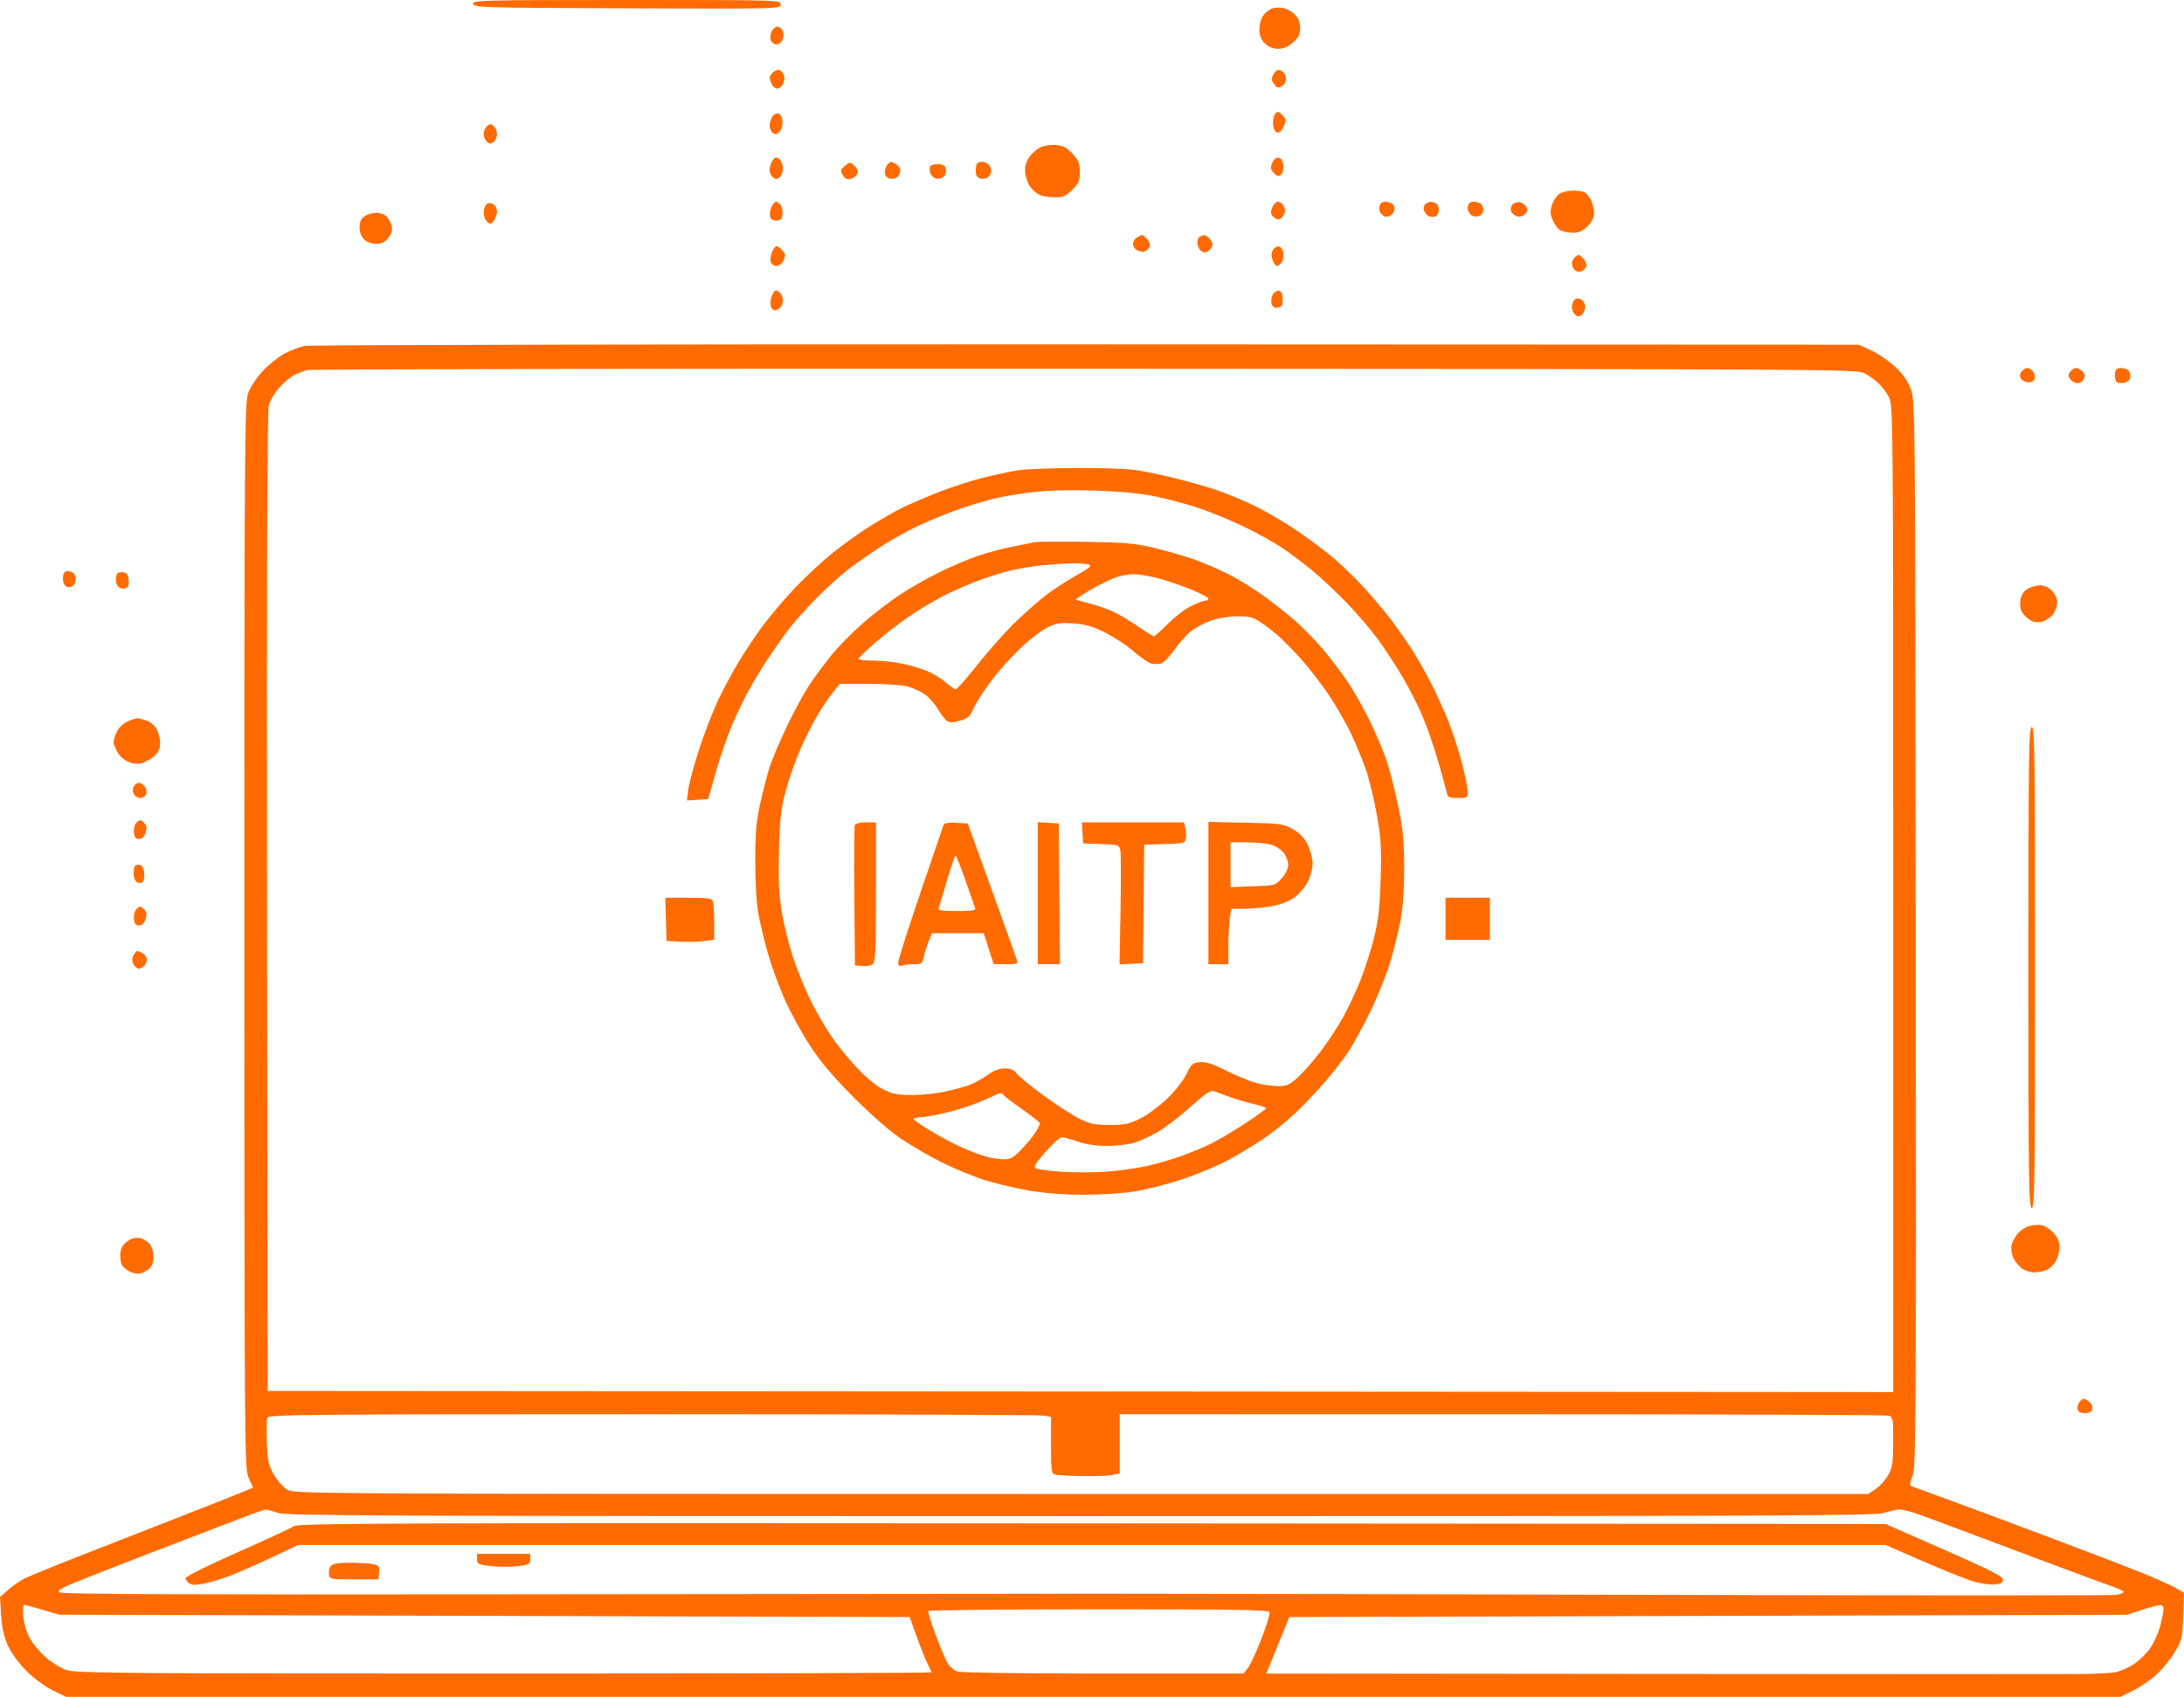 <?xml version="1.0" encoding="UTF-8"?> <svg xmlns="http://www.w3.org/2000/svg" width="682" height="530" viewBox="0 0 682 530" fill="none"><path fill-rule="evenodd" clip-rule="evenodd" d="M147.717 1.212C147.937 2.35 150.864 2.434 195.867 2.601C243.434 2.778 243.783 2.769 243.783 1.39C243.783 0.012 243.376 0 195.634 0C150.15 0 147.497 0.067 147.717 1.212ZM396.975 2.738C396.16 3.081 394.992 4.077 394.38 4.951C393.768 5.825 393.268 7.73 393.268 9.186C393.268 11.074 393.756 12.32 394.967 13.532C396.128 14.695 397.438 15.232 399.108 15.232C400.821 15.232 402.216 14.637 403.776 13.243C405.513 11.69 406.002 10.698 406.002 8.723C406.002 6.962 405.487 5.679 404.306 4.498C403.373 3.566 401.677 2.648 400.535 2.458C399.393 2.267 397.791 2.393 396.975 2.738ZM241 9.719C240.585 10.495 240.439 11.742 240.677 12.489C240.914 13.236 241.719 13.847 242.468 13.847C243.242 13.847 244.08 13.177 244.415 12.289C244.75 11.402 244.73 10.21 244.369 9.52C244.019 8.854 243.288 8.308 242.744 8.308C242.2 8.308 241.416 8.943 241 9.719ZM241.38 22.581C240.798 23.163 240.322 23.949 240.322 24.327C240.322 24.706 240.645 25.619 241.038 26.355C241.433 27.092 242.2 27.694 242.744 27.694C243.288 27.694 244.073 27.059 244.488 26.283C244.904 25.507 245.059 24.29 244.832 23.578C244.607 22.866 243.976 22.112 243.43 21.903C242.885 21.693 241.962 21.998 241.38 22.581ZM397.836 22.958C397.258 23.783 396.978 24.797 397.211 25.211C397.445 25.625 397.932 26.346 398.293 26.814C398.762 27.422 399.325 27.464 400.261 26.963C400.996 26.57 401.573 25.521 401.573 24.579C401.573 23.623 400.993 22.586 400.229 22.178C399.149 21.599 398.681 21.752 397.836 22.958ZM398.181 35.573C397.711 36.14 397.425 37.635 397.546 38.894C397.684 40.329 398.182 41.263 398.881 41.395C399.581 41.528 400.326 40.806 400.888 39.447C401.685 37.522 401.633 37.139 400.409 35.915C399.208 34.714 398.93 34.671 398.181 35.573ZM241.061 36.608C240.654 37.367 240.322 38.594 240.322 39.334C240.322 40.074 240.756 41.04 241.287 41.48C242.033 42.1 242.512 42.021 243.4 41.132C244.105 40.428 244.468 39.149 244.339 37.826C244.206 36.464 243.699 35.587 242.964 35.447C242.324 35.326 241.468 35.848 241.061 36.608ZM151.877 39.603C151.42 40.06 151.046 41.112 151.046 41.942C151.046 42.77 151.513 43.837 152.084 44.311C152.913 44.998 153.332 44.998 154.16 44.311C154.731 43.837 155.199 42.77 155.199 41.942C155.199 41.112 154.825 40.06 154.368 39.603C153.911 39.146 153.351 38.772 153.122 38.772C152.894 38.772 152.333 39.146 151.877 39.603ZM324.941 45.993C323.711 46.548 322.06 48.032 321.271 49.291C320.264 50.899 319.929 52.338 320.146 54.123C320.316 55.521 321.033 57.447 321.739 58.403C322.446 59.359 323.739 60.473 324.613 60.88C325.487 61.287 327.621 61.62 329.354 61.62C332.015 61.62 332.871 61.254 334.858 59.266C336.854 57.269 337.211 56.427 337.211 53.717C337.211 51.077 336.82 50.095 334.961 48.066C333.288 46.24 332.003 45.53 329.944 45.297C328.339 45.117 326.236 45.409 324.941 45.993ZM241.038 50.496C240.645 51.233 240.322 52.441 240.322 53.181C240.322 53.922 240.789 54.914 241.36 55.389C242.189 56.076 242.608 56.076 243.436 55.389C244.007 54.914 244.475 53.692 244.475 52.673C244.475 51.653 244.101 50.445 243.644 49.988C243.187 49.531 242.576 49.157 242.284 49.157C241.994 49.157 241.433 49.76 241.038 50.496ZM397.318 50.836C396.641 52.323 396.714 52.84 397.762 53.998C398.742 55.083 399.225 55.209 399.983 54.58C400.534 54.122 400.861 52.857 400.743 51.645C400.609 50.278 400.104 49.433 399.331 49.287C398.578 49.144 397.825 49.724 397.318 50.836ZM263.879 51.766C262.5 52.883 262.397 53.269 263.115 54.612C263.65 55.612 264.459 56.089 265.386 55.95C266.178 55.832 267.164 55.194 267.578 54.533C268.171 53.586 268.028 53.027 266.903 51.902C265.504 50.502 265.443 50.499 263.879 51.766ZM277.14 51.373C276.683 51.83 276.309 52.9 276.309 53.75C276.309 54.699 276.856 55.469 277.727 55.745C278.506 55.993 279.596 55.82 280.149 55.361C280.702 54.902 281.154 53.953 281.154 53.251C281.154 52.549 280.552 51.653 279.815 51.259C279.079 50.865 278.363 50.542 278.224 50.542C278.085 50.542 277.597 50.916 277.14 51.373ZM305.146 51.004C304.892 51.257 304.684 52.327 304.684 53.38C304.684 54.703 305.123 55.435 306.101 55.745C306.881 55.993 307.971 55.82 308.524 55.361C309.077 54.902 309.528 54.004 309.528 53.366C309.528 52.727 309.155 51.83 308.698 51.373C308.241 50.916 307.359 50.542 306.737 50.542C306.115 50.542 305.399 50.75 305.146 51.004ZM290.493 51.933C290.256 52.317 290.249 53.223 290.479 53.946C290.708 54.669 291.351 55.436 291.907 55.649C292.464 55.863 293.362 55.868 293.904 55.659C294.445 55.452 295.058 54.838 295.266 54.297C295.474 53.755 295.464 52.844 295.246 52.273C295.021 51.688 293.991 51.234 292.886 51.234C291.807 51.234 290.73 51.549 290.493 51.933ZM486.903 60.583C486.087 61.156 485.067 62.687 484.639 63.986C484.022 65.857 484.071 66.851 484.874 68.775C485.431 70.109 486.516 71.538 487.285 71.95C488.053 72.361 489.816 72.698 491.203 72.698C493.066 72.698 494.251 72.17 495.747 70.674C497.12 69.3 497.77 67.955 497.77 66.485C497.77 65.295 497.314 63.439 496.757 62.362C496.2 61.284 495.241 60.209 494.624 59.973C494.008 59.737 492.353 59.543 490.946 59.543C489.539 59.543 487.72 60.011 486.903 60.583ZM151.844 63.868C151.405 64.307 151.046 65.501 151.046 66.52C151.046 67.54 151.547 68.79 152.159 69.298C153.105 70.083 153.417 70.024 154.235 68.904C154.765 68.179 155.199 66.878 155.199 66.012C155.199 65.147 154.623 64.13 153.92 63.754C153.041 63.283 152.394 63.318 151.844 63.868ZM240.995 64.425C240.578 65.206 240.333 66.53 240.452 67.368C240.609 68.471 241.143 68.89 242.398 68.89C243.78 68.89 244.174 68.498 244.351 66.944C244.474 65.874 244.203 64.549 243.748 64.002C243.293 63.453 242.659 63.005 242.338 63.005C242.017 63.005 241.413 63.644 240.995 64.425ZM397.304 64.715C396.708 66.022 396.732 66.675 397.403 67.484C397.887 68.067 398.7 68.543 399.211 68.543C399.722 68.543 400.473 67.92 400.881 67.159C401.407 66.175 401.407 65.373 400.881 64.389C400.473 63.628 399.677 63.005 399.111 63.005C398.546 63.005 397.733 63.775 397.304 64.715ZM430.89 64.043C430.671 64.614 430.673 65.556 430.895 66.136C431.118 66.716 431.779 67.373 432.363 67.598C432.947 67.823 433.889 67.621 434.455 67.151C435.021 66.682 435.484 65.745 435.484 65.071C435.484 64.397 434.991 63.656 434.389 63.425C433.787 63.194 432.843 63.005 432.291 63.005C431.74 63.005 431.109 63.472 430.89 64.043ZM445.278 63.617C444.764 63.943 444.453 64.761 444.586 65.437C444.718 66.112 445.329 66.981 445.944 67.368C446.558 67.755 447.57 67.876 448.193 67.637C448.816 67.398 449.325 66.447 449.325 65.523C449.325 64.6 448.832 63.656 448.23 63.425C447.628 63.194 446.928 63.009 446.673 63.015C446.419 63.021 445.791 63.292 445.278 63.617ZM458.784 63.466C458.53 63.72 458.322 64.461 458.322 65.112C458.322 65.764 458.774 66.672 459.327 67.131C459.88 67.59 460.97 67.763 461.749 67.515C462.643 67.232 463.166 66.47 463.166 65.456C463.166 64.57 462.674 63.656 462.072 63.425C461.469 63.194 460.587 63.005 460.111 63.005C459.635 63.005 459.037 63.212 458.784 63.466ZM472.264 63.922C471.814 64.463 471.637 65.401 471.869 66.006C472.101 66.611 472.92 67.305 473.688 67.55C474.554 67.824 475.513 67.566 476.208 66.871C477.067 66.011 477.154 65.467 476.579 64.549C476.166 63.89 475.21 63.258 474.454 63.144C473.698 63.031 472.713 63.38 472.264 63.922ZM113.829 67.544C112.746 68.303 112.291 69.327 112.291 71.006C112.291 72.467 112.826 73.926 113.675 74.775C114.52 75.621 115.981 76.159 117.431 76.159C119.185 76.159 120.186 75.671 121.276 74.285C122.312 72.968 122.62 71.888 122.311 70.65C122.069 69.682 121.38 68.344 120.78 67.678C120.18 67.012 118.716 66.466 117.528 66.466C116.339 66.466 114.675 66.952 113.829 67.544ZM355.032 74.138C354.365 74.526 353.82 75.44 353.82 76.17C353.82 76.899 354.42 77.817 355.155 78.209C355.888 78.603 356.954 78.745 357.523 78.527C358.093 78.308 358.745 77.641 358.974 77.044C359.203 76.447 358.868 75.381 358.228 74.674C357.589 73.968 356.881 73.4 356.654 73.411C356.428 73.422 355.698 73.749 355.032 74.138ZM374.755 73.848C374.28 74.041 373.89 74.912 373.89 75.786C373.89 76.66 374.384 77.784 374.987 78.285C375.781 78.944 376.4 78.995 377.236 78.468C377.87 78.069 378.482 77.268 378.596 76.688C378.711 76.109 378.299 75.13 377.682 74.512C377.065 73.895 376.348 73.415 376.09 73.445C375.832 73.474 375.232 73.656 374.755 73.848ZM241.104 78.662C240.65 79.658 240.465 81.06 240.693 81.778C240.922 82.496 241.699 83.083 242.421 83.083C243.143 83.083 244.056 82.481 244.45 81.744C244.844 81.007 245.167 80.095 245.167 79.716C245.167 79.337 244.677 78.538 244.079 77.939C243.481 77.341 242.753 76.852 242.46 76.852C242.168 76.852 241.558 77.667 241.104 78.662ZM397.467 78.149C396.971 79.076 396.95 80.114 397.403 81.307C397.775 82.284 398.36 83.083 398.703 83.083C399.046 83.083 399.699 82.634 400.154 82.086C400.609 81.538 400.88 80.217 400.758 79.15C400.625 78 400.06 77.12 399.37 76.989C398.73 76.868 397.874 77.39 397.467 78.149ZM491.679 80.452C491.223 80.909 490.849 81.806 490.849 82.445C490.849 83.083 491.277 83.961 491.799 84.395C492.322 84.829 493.232 84.999 493.822 84.772C494.412 84.546 495.082 83.872 495.311 83.275C495.54 82.679 495.204 81.612 494.565 80.906C493.926 80.199 493.202 79.621 492.956 79.621C492.711 79.621 492.136 79.995 491.679 80.452ZM240.98 92.521C240.598 93.524 240.472 94.926 240.697 95.637C240.923 96.348 241.491 96.93 241.96 96.93C242.43 96.93 243.187 96.556 243.644 96.099C244.101 95.642 244.475 94.614 244.475 93.814C244.475 93.015 244.101 91.987 243.644 91.53C243.187 91.073 242.557 90.699 242.243 90.699C241.929 90.699 241.36 91.519 240.98 92.521ZM397.429 92.068C397.001 92.867 396.852 94.15 397.095 94.919C397.395 95.863 398.027 96.249 399.037 96.105C400.245 95.933 400.535 95.425 400.535 93.478C400.535 91.766 400.196 90.999 399.37 90.839C398.73 90.716 397.856 91.269 397.429 92.068ZM491.647 93.639C491.208 94.078 490.849 95.116 490.849 95.946C490.849 96.774 491.316 97.841 491.887 98.315C492.715 99.002 493.135 99.002 493.963 98.315C494.534 97.841 495.001 96.723 495.001 95.831C495.001 94.939 494.426 93.902 493.723 93.525C492.844 93.054 492.196 93.09 491.647 93.639ZM95.143 108.049C93.515 108.371 90.606 109.493 88.68 110.542C86.753 111.591 83.68 114.087 81.852 116.089C79.975 118.143 78.043 121.15 77.415 122.993C76.406 125.954 76.305 141.635 76.319 292.471C76.334 455.781 76.357 458.739 77.683 461.662L79.034 464.638L76.111 465.888C74.504 466.576 64.625 470.472 54.157 474.548C43.69 478.622 29.52 484.165 22.669 486.865C15.817 489.564 9.052 492.354 7.636 493.063C6.219 493.772 3.921 495.352 2.53 496.574L0 498.796L0.354 504.467C0.607 508.524 1.215 511.248 2.494 514.042C3.548 516.343 5.925 519.588 8.285 521.943C10.526 524.181 14.115 526.833 16.44 527.969L20.592 530H341.363H662.134L666.074 528.065C668.24 527 671.51 524.775 673.34 523.121C675.17 521.467 677.755 518.304 679.084 516.093C681.368 512.292 681.513 511.676 681.75 504.761L682 497.447L679.266 495.91C677.763 495.065 672.982 492.94 668.641 491.188C664.301 489.435 650.785 484.252 638.604 479.67C626.424 475.088 612.254 469.808 607.115 467.938C601.977 466.068 597.393 464.403 596.928 464.238C596.29 464.012 596.366 463.21 597.238 460.967C598.308 458.216 598.383 445.608 598.239 291.635C598.085 126.985 598.069 125.237 596.695 121.562C595.749 119.032 594.204 116.817 591.846 114.611C589.943 112.83 586.605 110.538 584.428 109.517L580.471 107.662L339.287 107.562C206.636 107.507 96.771 107.726 95.143 108.049ZM582.201 116.568C583.533 117.278 585.509 118.68 586.59 119.684C587.671 120.688 589.151 122.665 589.878 124.077C591.165 126.582 591.198 130.47 591.198 280.725V434.803L337.384 434.628L83.57 434.455L83.396 281.869C83.275 176.397 83.447 128.446 83.952 126.569C84.353 125.075 85.81 122.605 87.189 121.079C88.567 119.552 90.653 117.804 91.823 117.194C92.993 116.584 94.885 115.856 96.027 115.576C97.169 115.297 206.48 115.116 338.941 115.173C572.493 115.274 579.852 115.316 582.201 116.568ZM631.289 116.028C630.63 116.824 630.579 117.441 631.107 118.278C631.507 118.912 632.575 119.432 633.479 119.432C634.513 119.432 635.214 118.969 635.365 118.187C635.496 117.502 635.229 116.49 634.77 115.937C634.311 115.384 633.545 114.931 633.068 114.931C632.59 114.931 631.79 115.425 631.289 116.028ZM646.515 116.028C645.857 116.821 645.805 117.445 646.328 118.278C646.725 118.912 647.698 119.529 648.49 119.647C649.374 119.779 650.214 119.33 650.667 118.483C651.234 117.424 651.153 116.853 650.319 116.018C649.721 115.42 648.825 114.931 648.328 114.931C647.832 114.931 647.015 115.425 646.515 116.028ZM660.866 115.393C660.612 115.647 660.404 116.563 660.404 117.429C660.404 118.296 660.734 119.207 661.136 119.456C661.538 119.705 662.628 119.717 663.558 119.484C664.757 119.183 665.249 118.581 665.249 117.416C665.249 116.511 664.756 115.583 664.154 115.352C663.552 115.12 662.669 114.931 662.193 114.931C661.717 114.931 661.119 115.139 660.866 115.393ZM318.179 146.858C315.895 147.189 310.807 148.265 306.872 149.249C302.937 150.233 296.387 152.377 292.316 154.014C288.245 155.65 283.213 157.852 281.135 158.906C279.056 159.96 274.871 162.363 271.834 164.248C268.797 166.132 263.617 169.824 260.322 172.453C257.028 175.081 251.721 179.976 248.53 183.332C245.339 186.686 240.87 191.901 238.598 194.92C236.327 197.94 232.774 203.22 230.703 206.655C228.631 210.09 225.603 215.773 223.972 219.284C222.342 222.796 219.73 229.65 218.167 234.516C216.605 239.383 215.144 244.863 214.92 246.695L214.513 250.026L217.828 249.81L221.143 249.595L223.45 241.458C224.72 236.982 226.873 230.625 228.237 227.33C229.6 224.035 232.001 218.973 233.571 216.081C235.141 213.189 237.978 208.486 239.874 205.63C241.771 202.774 244.718 198.61 246.422 196.378C248.127 194.144 252.045 189.775 255.13 186.667C258.214 183.559 262.607 179.587 264.89 177.84C267.174 176.094 271.74 172.907 275.036 170.758C278.332 168.61 283.756 165.598 287.088 164.065C290.42 162.532 295.764 160.354 298.963 159.224C302.163 158.094 307.173 156.564 310.096 155.822C313.019 155.081 318.837 154.104 323.024 153.653C327.74 153.144 335.112 152.989 342.401 153.244C350.135 153.515 356.461 154.14 360.864 155.069C364.547 155.846 370.465 157.427 374.013 158.583C377.562 159.739 383.934 162.351 388.174 164.387C392.415 166.422 397.865 169.423 400.286 171.057C402.706 172.689 406.867 175.806 409.532 177.982C412.196 180.158 417.051 184.7 420.321 188.073C423.591 191.447 427.978 196.543 430.07 199.399C432.161 202.255 435.517 207.333 437.527 210.684C439.537 214.034 442.372 219.486 443.829 222.8C445.285 226.113 447.564 232.563 448.893 237.133C450.223 241.702 451.493 246.297 451.715 247.345C452.084 249.079 452.397 249.249 455.221 249.249C458.179 249.249 458.322 249.157 458.322 247.247C458.322 246.147 457.526 242.174 456.553 238.42C455.58 234.666 453.679 228.79 452.328 225.363C450.977 221.935 448.398 216.3 446.596 212.839C444.794 209.379 442.117 204.705 440.646 202.454C439.176 200.202 436.575 196.491 434.867 194.206C433.159 191.922 429.563 187.584 426.875 184.567C424.187 181.549 419.653 177.079 416.798 174.633C413.943 172.186 408.402 168.036 404.484 165.41C400.565 162.784 394.492 159.276 390.988 157.615C387.485 155.953 382.126 153.783 379.081 152.792C376.036 151.802 370.43 150.226 366.624 149.288C362.817 148.352 357.463 147.248 354.726 146.837C351.989 146.425 343.58 146.126 336.04 146.172C328.501 146.218 320.463 146.527 318.179 146.858ZM323.024 169.352C322.262 169.535 319.244 170.145 316.316 170.708C313.389 171.27 308.562 172.544 305.589 173.537C302.618 174.532 297.071 176.888 293.265 178.773C289.459 180.658 283.838 183.868 280.774 185.905C277.71 187.943 272.571 191.913 269.355 194.728C266.138 197.544 261.763 202.006 259.633 204.643C257.503 207.28 254.433 211.416 252.813 213.835C251.192 216.252 248.05 222.016 245.832 226.643C243.613 231.27 241.164 237.025 240.389 239.431C239.615 241.838 238.279 246.979 237.421 250.855C236.165 256.529 235.859 260.064 235.849 268.981C235.842 275.401 236.236 282.242 236.783 285.251C237.303 288.107 238.631 293.67 239.735 297.612C240.839 301.554 243.251 308.163 245.095 312.298C246.94 316.433 250.568 323.022 253.158 326.94C256.477 331.96 260.538 336.727 266.915 343.087C272.466 348.623 278.238 353.617 281.846 356.006C285.081 358.148 290.531 361.295 293.957 363.001C297.383 364.706 303.015 367.067 306.474 368.249C309.933 369.43 316.426 371.023 320.903 371.789C326.346 372.719 332.175 373.18 338.491 373.178C343.687 373.177 350.897 372.696 354.513 372.111C358.129 371.526 364.824 369.799 369.392 368.273C373.959 366.748 380.344 364.069 383.579 362.321C386.815 360.572 391.642 357.66 394.306 355.851C396.971 354.041 401.152 350.737 403.598 348.509C406.044 346.281 410.327 341.847 413.115 338.656C415.903 335.465 419.451 330.945 420.999 328.612C422.546 326.279 425.636 320.631 427.865 316.061C430.093 311.492 432.862 304.637 434.018 300.83C435.174 297.022 436.653 291.102 437.305 287.675C438.1 283.498 438.487 278.018 438.48 271.058C438.471 262.467 438.146 259.12 436.595 251.687C435.563 246.744 433.955 240.421 433.02 237.636C432.086 234.851 429.788 229.391 427.913 225.505C426.039 221.619 422.908 216.05 420.956 213.129C419.003 210.209 415.453 205.531 413.067 202.733C410.681 199.935 406.729 195.896 404.286 193.758C401.842 191.619 397.351 188.085 394.306 185.904C391.261 183.723 386.434 180.766 383.579 179.332C380.724 177.899 376.053 175.88 373.198 174.846C370.343 173.812 364.738 172.178 360.741 171.217C354.404 169.691 351.616 169.439 338.941 169.244C330.948 169.121 323.785 169.17 323.024 169.352ZM339.816 176.298C341.161 176.659 340.633 177.146 336.097 179.732C333.19 181.389 329.059 184.056 326.917 185.656C324.776 187.258 320.423 191.083 317.244 194.157C314.064 197.231 308.683 203.251 305.284 207.534C301.885 211.819 298.813 215.323 298.458 215.323C298.103 215.323 296.745 214.386 295.441 213.241C294.136 212.095 291.627 210.52 289.864 209.739C288.101 208.959 284.563 207.876 282.003 207.334C279.442 206.791 275.245 206.341 272.676 206.334C270.107 206.328 268.025 206.089 268.051 205.803C268.077 205.517 270.378 203.292 273.164 200.859C275.95 198.424 280.627 194.784 283.558 192.769C286.489 190.754 291.299 187.85 294.247 186.316C297.195 184.781 302.229 182.558 305.433 181.375C308.637 180.192 313.283 178.744 315.757 178.158C318.231 177.57 322.591 176.857 325.446 176.571C328.301 176.286 332.349 176.013 334.443 175.966C336.536 175.917 338.954 176.067 339.816 176.298ZM20.327 178.578C19.839 178.88 19.546 180.019 19.672 181.121C19.82 182.414 20.358 183.204 21.201 183.364C21.917 183.5 22.769 183.191 23.094 182.677C23.419 182.164 23.69 181.209 23.696 180.557C23.702 179.904 23.145 179.069 22.458 178.701C21.772 178.333 20.812 178.278 20.327 178.578ZM36.654 179.06C36.385 179.33 36.164 180.24 36.164 181.082C36.164 181.924 36.591 182.968 37.114 183.402C37.637 183.836 38.588 183.99 39.227 183.745C40.045 183.431 40.329 182.656 40.181 181.136C40.028 179.575 39.578 178.918 38.558 178.772C37.78 178.661 36.924 178.791 36.654 179.06ZM362.127 180.753C364.968 181.54 369.555 183.127 372.321 184.279C375.088 185.431 377.351 186.656 377.351 187.001C377.351 187.347 376.873 187.629 376.29 187.629C375.706 187.629 373.685 188.412 371.797 189.368C369.91 190.325 366.685 192.818 364.628 194.907C362.573 196.997 360.637 198.707 360.327 198.707C360.017 198.707 358.036 197.5 355.926 196.025C353.817 194.551 350.533 192.536 348.63 191.549C346.727 190.563 343.145 189.243 340.671 188.617C338.197 187.991 336.072 187.385 335.948 187.271C335.824 187.157 337.693 185.909 340.1 184.497C342.507 183.086 345.878 181.361 347.591 180.664C349.305 179.967 352.114 179.38 353.834 179.359C355.555 179.338 359.287 179.965 362.127 180.753ZM633.271 183.855C632.017 184.536 631.253 185.647 630.958 187.216C630.713 188.527 630.863 190.203 631.299 191.018C631.727 191.82 632.833 192.971 633.756 193.575C634.882 194.314 636.122 194.524 637.529 194.215C638.682 193.961 640.252 192.957 641.018 191.983C641.784 191.008 642.411 189.305 642.411 188.197C642.411 186.98 641.737 185.508 640.712 184.482C639.694 183.464 638.237 182.794 637.078 182.81C636.015 182.825 634.301 183.296 633.271 183.855ZM393.626 194.319C395.142 195.334 397.628 197.249 399.151 198.576C400.673 199.903 403.902 203.202 406.324 205.906C408.747 208.61 412.611 213.608 414.908 217.012C417.207 220.416 420.42 226.024 422.051 229.474C423.681 232.925 425.83 238.24 426.825 241.287C427.821 244.333 429.279 250.564 430.064 255.134C431.264 262.107 431.433 265.277 431.12 274.866C430.827 283.865 430.378 287.76 429.008 293.214C428.05 297.022 426.135 302.941 424.75 306.368C423.366 309.796 420.969 314.895 419.422 317.7C417.876 320.506 414.806 325.198 412.601 328.126C410.395 331.054 407.174 334.756 405.443 336.353C402.651 338.928 401.918 339.255 398.946 339.255C397.103 339.255 393.906 338.753 391.842 338.14C389.777 337.527 385.645 335.796 382.659 334.294C378.675 332.29 376.555 331.619 374.695 331.774C372.406 331.965 372 332.321 370.512 335.447C369.6 337.362 366.941 340.768 364.563 343.069C362.199 345.356 358.425 348.161 356.178 349.3C352.652 351.087 351.33 351.372 346.554 351.372C341.931 351.372 340.39 351.062 337.211 349.495C335.117 348.462 330.135 345.255 326.138 342.368C322.141 339.48 318.3 336.353 317.603 335.418C316.652 334.144 315.687 333.717 313.76 333.717C311.987 333.717 310.304 334.365 308.357 335.797C306.801 336.942 304.171 338.361 302.511 338.951C300.851 339.542 297.371 340.475 294.777 341.025C292.183 341.575 287.65 342.025 284.705 342.025C280.338 342.025 278.689 341.696 275.773 340.242C273.565 339.141 270.344 336.474 267.355 333.273C264.692 330.42 261.073 325.918 259.312 323.268C257.551 320.618 254.754 315.731 253.096 312.409C251.438 309.087 248.999 303.097 247.675 299.099C246.352 295.1 244.748 288.654 244.111 284.774C243.228 279.404 243.025 274.861 243.258 265.735C243.513 255.725 243.855 252.665 245.327 247.172C246.295 243.554 248.335 237.709 249.859 234.183C251.383 230.657 253.898 225.672 255.449 223.105C257 220.539 259.177 217.351 260.288 216.022L262.306 213.605L271.557 213.609C276.88 213.612 282.012 213.976 283.645 214.467C285.205 214.936 287.521 216.022 288.791 216.88C290.061 217.738 291.9 219.808 292.877 221.48C293.855 223.153 295.169 224.847 295.798 225.244C296.607 225.755 297.79 225.712 299.834 225.099C302.271 224.369 302.939 223.751 304.084 221.162C304.831 219.473 307.272 215.661 309.51 212.69C311.747 209.719 315.879 205.103 318.691 202.43C321.504 199.757 325.29 196.851 327.104 195.972C329.888 194.624 331.155 194.429 335.221 194.719C338.891 194.982 341.235 195.656 345.052 197.542C347.808 198.905 351.815 201.553 353.955 203.427C356.095 205.3 358.627 207.029 359.582 207.269C360.538 207.509 361.951 207.471 362.723 207.185C363.495 206.899 365.312 204.981 366.759 202.922C368.207 200.863 370.492 198.293 371.836 197.213C373.179 196.133 375.982 194.636 378.064 193.887C380.313 193.078 383.679 192.516 386.36 192.5C390.118 192.48 391.33 192.783 393.626 194.319ZM39.842 225.338C38.63 225.865 37.15 227.24 36.555 228.392C35.959 229.544 35.473 231.047 35.474 231.732C35.476 232.418 36.075 233.959 36.805 235.157C37.587 236.441 39.108 237.658 40.509 238.121C42.246 238.694 43.423 238.701 44.888 238.146C45.99 237.728 47.592 236.73 48.448 235.927C49.467 234.972 50.005 233.66 50.005 232.131C50.005 230.846 49.548 228.909 48.988 227.827C48.419 226.726 47.001 225.52 45.77 225.091C44.56 224.669 43.227 224.336 42.808 224.351C42.389 224.366 41.054 224.81 39.842 225.338ZM633.414 302.214C633.414 368.527 633.536 377.335 634.452 377.335C635.368 377.335 635.49 368.527 635.49 302.214C635.49 235.902 635.368 227.093 634.452 227.093C633.536 227.093 633.414 235.902 633.414 302.214ZM41.805 245.59C41.367 246.41 41.362 247.285 41.793 248.055C42.16 248.712 43.078 249.249 43.833 249.249C44.587 249.249 45.399 248.739 45.639 248.116C45.877 247.493 45.756 246.481 45.37 245.866C44.983 245.251 44.176 244.652 43.576 244.534C42.976 244.416 42.18 244.891 41.805 245.59ZM42.427 257.169C41.972 257.717 41.701 259.042 41.823 260.112C41.984 261.513 42.429 262.057 43.414 262.057C44.275 262.057 45.023 261.367 45.436 260.195C45.904 258.863 45.835 258.025 45.195 257.253C44.702 256.659 44.064 256.172 43.776 256.172C43.489 256.172 42.882 256.621 42.427 257.169ZM266.935 257.737C266.751 258.217 266.683 268.264 266.783 280.066L266.967 301.522L269.261 301.742C270.523 301.863 272.002 301.592 272.548 301.138C273.372 300.454 273.541 296.616 273.541 278.59V256.865H270.405C268.522 256.865 267.135 257.213 266.935 257.737ZM294.636 257.694C294.447 258.19 291.18 267.76 287.377 278.961C283.573 290.162 280.462 299.932 280.462 300.672C280.462 301.613 280.79 301.89 281.557 301.596C282.159 301.365 283.847 301.176 285.308 301.176C287.744 301.176 288.005 300.989 288.45 298.926C288.717 297.688 289.398 295.507 289.964 294.079L290.993 291.483H299.087H307.18L308.74 296.329L310.3 301.176H314.113C317.747 301.176 317.904 301.102 317.453 299.618C317.192 298.761 313.655 288.869 309.592 277.636L302.206 257.211L298.592 257.001C296.103 256.857 294.873 257.073 294.636 257.694ZM324.062 278.982V301.176H327.532H331.002L330.819 279.193L330.636 257.211L327.349 257L324.062 256.789V278.982ZM338.038 260.154L338.249 263.442L343.878 263.642C349.387 263.837 349.513 263.881 349.86 265.719C350.056 266.752 350.078 275.169 349.91 284.423L349.603 301.251L353.269 301.04L356.935 300.83L357.119 282.335L357.304 263.84L363.693 263.641C369.809 263.451 370.094 263.372 370.314 261.814C370.441 260.919 370.357 259.438 370.128 258.525L369.712 256.865H353.769H337.827L338.038 260.154ZM377.351 278.95V301.176H380.465H383.579V295.734C383.579 292.74 383.777 288.846 384.019 287.079L384.459 283.867L388.345 283.861C390.482 283.858 394.23 283.532 396.674 283.135C399.413 282.69 402.183 281.695 403.89 280.543C405.414 279.515 407.385 277.301 408.269 275.623C409.201 273.856 409.878 271.367 409.878 269.712C409.878 268.122 409.185 265.478 408.32 263.762C407.228 261.595 405.833 260.157 403.649 258.945C400.741 257.33 399.768 257.2 388.943 256.971L377.351 256.725V278.95ZM396.87 263.816C398.28 264.208 400.07 265.339 400.85 266.329C401.628 267.319 402.265 269.017 402.265 270.102C402.265 271.303 401.475 272.959 400.247 274.336C398.256 276.567 398.134 276.6 391.25 276.835L384.271 277.073V270.085V263.096L389.289 263.1C392.048 263.102 395.46 263.424 396.87 263.816ZM301.502 275.043C302.988 279.325 304.344 283.218 304.517 283.694C304.754 284.344 303.332 284.559 298.801 284.559C294.265 284.559 292.852 284.344 293.096 283.694C293.275 283.218 294.449 279.323 295.705 275.039C296.959 270.756 298.17 267.252 298.394 267.254C298.618 267.256 300.017 270.761 301.502 275.043ZM42.185 270.457C41.919 270.724 41.7 271.787 41.7 272.819C41.7 273.852 42.1 275.028 42.589 275.434C43.077 275.84 43.879 275.923 44.37 275.619C44.898 275.293 45.172 274.109 45.039 272.722C44.901 271.281 44.401 270.299 43.742 270.175C43.153 270.063 42.453 270.19 42.185 270.457ZM207.943 287.155L208.141 293.906L212.582 294.141C215.025 294.269 218.373 294.172 220.022 293.925L223.021 293.475V288.035C223.021 285.043 222.832 282.103 222.601 281.5C222.255 280.598 220.906 280.405 214.963 280.405H207.745L207.943 287.155ZM451.401 286.982V293.56H458.322H465.243V286.982V280.405H458.322H451.401V286.982ZM42.427 284.171C41.972 284.719 41.701 286.044 41.823 287.114C41.984 288.515 42.429 289.059 43.414 289.059C44.275 289.059 45.023 288.369 45.436 287.197C45.904 285.865 45.835 285.026 45.195 284.255C44.702 283.66 44.064 283.174 43.776 283.174C43.489 283.174 42.882 283.623 42.427 284.171ZM41.7 298.406C41.174 299.39 41.174 300.192 41.7 301.176C42.108 301.937 42.835 302.56 43.316 302.56C43.798 302.56 44.565 302.187 45.022 301.73C45.479 301.273 45.853 300.349 45.853 299.677C45.853 299.005 45.251 298.133 44.514 297.738C43.778 297.344 43.01 297.022 42.808 297.022C42.606 297.022 42.108 297.645 41.7 298.406ZM383.095 342.294C385.511 343.204 389.255 344.344 391.416 344.827C393.577 345.311 395.344 345.909 395.344 346.155C395.344 346.402 392.464 348.499 388.943 350.815C385.421 353.132 380.673 355.957 378.389 357.094C376.105 358.231 371.901 360.005 369.046 361.036C366.191 362.068 361.208 363.508 357.973 364.237C354.737 364.965 348.82 365.761 344.824 366.005C340.827 366.249 334.576 366.225 330.934 365.951C327.291 365.678 323.896 365.198 323.39 364.885C322.701 364.459 323.485 363.165 326.503 359.748C328.721 357.235 331.026 355.19 331.625 355.202C332.223 355.215 334.425 355.828 336.519 356.564C338.956 357.422 342.21 357.912 345.563 357.926C348.444 357.939 352.343 357.491 354.227 356.931C356.112 356.371 359.587 354.735 361.949 353.296C364.311 351.857 368.486 348.654 371.226 346.179C373.966 343.704 376.699 341.467 377.299 341.208C377.898 340.949 378.459 340.716 378.546 340.689C378.632 340.662 380.679 341.384 383.095 342.294ZM313.303 341.974C313.521 342.326 316.187 344.359 319.226 346.49C322.267 348.621 324.752 350.591 324.751 350.868C324.75 351.145 324.148 352.356 323.415 353.56C322.682 354.763 320.712 357.177 319.038 358.925C316.43 361.648 315.605 362.102 313.28 362.096C311.788 362.091 309.165 361.659 307.452 361.134C305.739 360.609 302.521 359.372 300.3 358.384C298.078 357.397 293.796 355.121 290.784 353.329C287.771 351.536 285.306 349.817 285.306 349.509C285.306 349.2 286.356 348.948 287.64 348.948C288.923 348.948 292.894 348.206 296.464 347.3C300.033 346.393 304.978 344.706 307.452 343.551C309.926 342.397 312.166 341.425 312.429 341.392C312.692 341.36 313.086 341.621 313.303 341.974ZM633.63 382.962C632.417 383.304 630.776 384.409 629.982 385.418C629.189 386.427 628.355 387.988 628.13 388.885C627.905 389.782 628.109 391.456 628.585 392.604C629.06 393.752 630.227 395.304 631.178 396.052C632.13 396.801 633.942 397.413 635.205 397.413C636.468 397.413 638.243 397.076 639.15 396.662C640.056 396.249 641.316 395.032 641.95 393.959C642.584 392.885 643.103 390.891 643.103 389.528C643.103 387.776 642.545 386.458 641.199 385.029C640.152 383.917 638.518 382.857 637.566 382.674C636.615 382.491 634.844 382.621 633.63 382.962ZM40.662 387.119C39.901 387.545 38.889 388.381 38.413 388.977C37.938 389.574 37.548 390.912 37.548 391.95C37.548 392.989 37.742 394.343 37.978 394.959C38.214 395.576 39.32 396.552 40.434 397.129C41.612 397.738 43.1 397.983 43.984 397.713C44.821 397.458 46.052 396.771 46.718 396.186C47.465 395.529 47.929 394.132 47.929 392.537C47.929 391.081 47.399 389.325 46.718 388.519C46.052 387.731 44.728 386.92 43.776 386.716C42.825 386.512 41.423 386.693 40.662 387.119ZM649.359 437.883C648.9 438.436 648.633 439.449 648.764 440.133C648.931 440.999 649.632 441.378 651.061 441.378C652.545 441.378 653.19 441.005 653.376 440.039C653.518 439.303 653.074 438.29 652.389 437.789C651.704 437.288 650.929 436.878 650.668 436.878C650.407 436.878 649.818 437.33 649.359 437.883ZM326.051 442.157L328.214 442.59V451.423C328.214 459.484 328.328 460.287 329.515 460.597C330.229 460.784 333.961 460.991 337.806 461.057C341.652 461.124 345.894 460.972 347.233 460.721L349.668 460.264V450.994V441.724L468.876 441.734C534.44 441.739 588.785 441.931 589.641 442.161C591.138 442.562 591.197 442.874 591.187 450.287C591.177 456.989 590.972 458.353 589.619 460.743C588.763 462.256 587.009 464.203 585.722 465.071L583.38 466.649L337.628 466.646C95.909 466.644 91.839 466.622 89.68 465.305C88.473 464.569 86.613 462.477 85.546 460.656C83.861 457.778 83.571 456.461 83.335 450.589C83.187 446.872 83.246 443.358 83.468 442.778C83.828 441.84 97.075 441.724 203.881 441.724C269.885 441.724 324.862 441.919 326.051 442.157ZM86.684 472.534C89.279 473.45 118.943 473.573 337.557 473.573C556.171 473.573 585.835 473.45 588.43 472.534C590.048 471.963 592.168 471.496 593.142 471.496C594.116 471.496 596.802 472.165 599.11 472.983C601.42 473.801 614.832 478.814 628.915 484.123C642.999 489.431 656.468 494.434 658.847 495.239C661.226 496.044 663.172 496.937 663.172 497.223C663.172 497.509 662.16 497.925 660.923 498.147C659.687 498.37 600.126 498.381 528.566 498.172C457.007 497.963 373.233 497.796 342.401 497.802C311.57 497.807 226.394 497.888 153.122 497.982C57.173 498.104 19.54 497.938 18.614 497.39C17.531 496.748 19.168 495.906 28.995 492.049C35.412 489.53 46.891 485.083 54.503 482.165C62.116 479.247 71.459 475.662 75.265 474.199C79.072 472.736 82.536 471.529 82.964 471.517C83.392 471.505 85.066 471.963 86.684 472.534ZM91.703 476.713C90.864 477.301 82.929 480.987 74.071 484.905C64.837 488.987 57.964 492.415 57.964 492.937C57.964 493.437 58.495 494.182 59.143 494.591C59.988 495.124 61.389 495.111 64.084 494.546C66.153 494.112 69.982 492.915 72.594 491.885C75.205 490.855 80.89 488.339 85.228 486.294L93.115 482.573H340.974H588.833L600.631 487.714C607.121 490.542 614.183 493.365 616.327 493.989C618.469 494.612 621.4 495.025 622.839 494.906C624.851 494.74 625.455 494.392 625.455 493.402C625.455 492.381 621.648 490.441 607.115 484.055L588.776 475.996L341.002 475.82C118.546 475.662 93.073 475.754 91.703 476.713ZM148.97 487.018C148.97 488.57 149.304 488.73 153.465 489.176C155.936 489.441 159.673 489.443 161.77 489.181C165.211 488.751 165.579 488.542 165.579 487.024V485.343H157.275H148.97V487.018ZM103.326 489.113C102.869 489.663 102.598 490.831 102.721 491.709C102.942 493.265 103.139 493.305 110.56 493.305H118.173L118.383 491.149C118.571 489.217 118.363 488.947 116.393 488.553C115.183 488.31 111.935 488.112 109.174 488.112C105.642 488.112 103.91 488.409 103.326 489.113ZM13.326 502.819L18.516 504.347L151.293 504.711L284.07 505.075L286.301 511.306C287.529 514.734 289.053 518.535 289.688 519.753C290.323 520.972 290.843 522.14 290.843 522.349C290.843 522.559 230.792 522.73 157.398 522.73C37.768 522.73 23.622 522.617 20.754 521.64C18.994 521.04 16.131 519.295 14.391 517.763C12.651 516.231 10.433 513.621 9.462 511.963C8.422 510.188 7.533 507.369 7.3 505.108C7.082 502.995 7.181 501.273 7.519 501.279C7.858 501.286 10.471 501.978 13.326 502.819ZM675.63 502.507C675.63 503.188 675.16 505.551 674.585 507.757C674.011 509.963 672.619 513.107 671.492 514.746C670.366 516.384 668.001 518.681 666.238 519.849C664.474 521.018 661.739 522.156 660.161 522.378C658.582 522.6 654.02 522.824 650.023 522.875C646.027 522.926 587.108 522.914 519.093 522.849L395.43 522.73L399.024 513.903L402.617 505.075L533.414 504.723L664.211 504.371L668.709 502.898C671.183 502.087 673.752 501.389 674.418 501.345C675.15 501.298 675.63 501.758 675.63 502.507ZM396.429 503.563C396.622 504.064 395.49 507.802 393.914 511.868C392.339 515.934 390.437 520.042 389.687 520.996L388.323 522.73H344.473C318.28 522.73 299.921 522.464 298.882 522.069C297.926 521.705 296.66 520.67 296.07 519.768C295.48 518.866 293.774 514.889 292.281 510.93C290.788 506.97 289.716 503.488 289.9 503.191C290.082 502.895 314.048 502.652 343.156 502.652C386.277 502.652 396.144 502.821 396.429 503.563Z" fill="#FF6B00"></path></svg> 